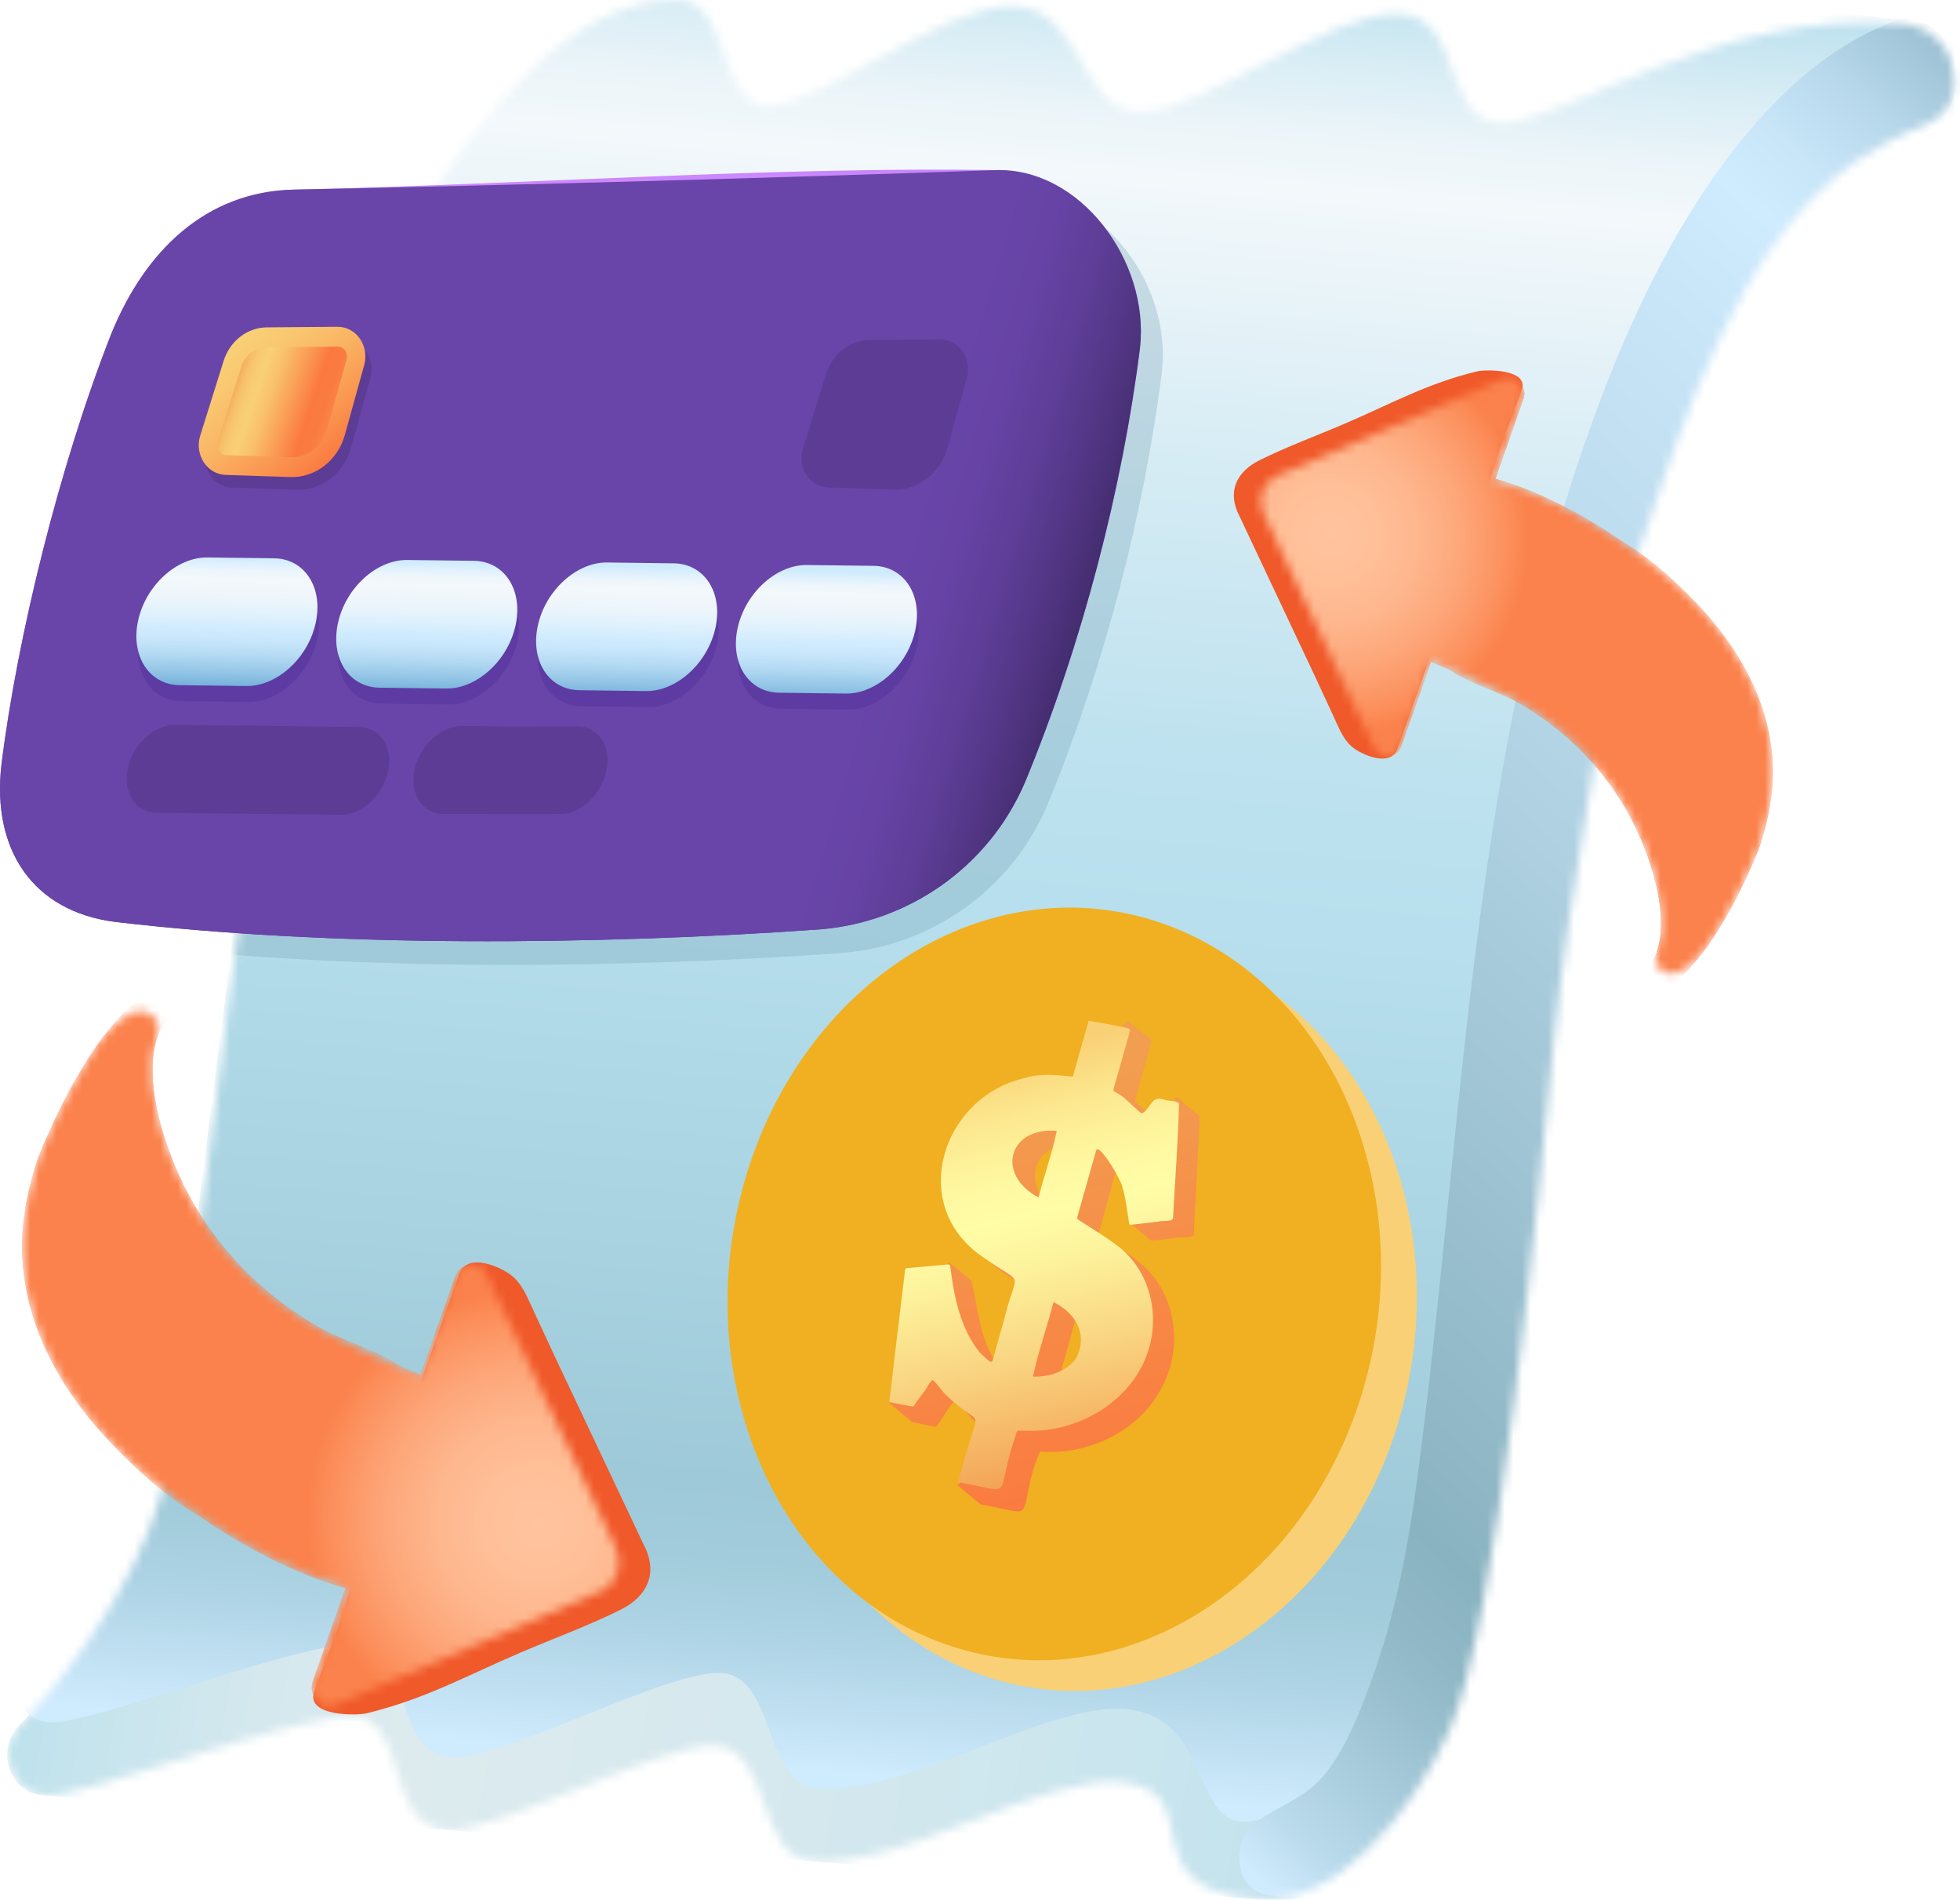 <svg width="226" height="219" viewBox="0 0 226 219" fill="none" xmlns="http://www.w3.org/2000/svg"><mask id="mask0_670_2314" style="mask-type:luminance" maskUnits="userSpaceOnUse" x="0" y="0" width="226" height="219"><path d="M188.915 63.587C194.385 47.704 200.315 28.557 213.836 18.677C215.115 17.742 218.254 15.859 221.629 14.554C224.904 13.289 226.131 10.623 224.808 6.729C223.938 4.173 221.324 2.901 219.445 2.743C198.517 0.943 180.327 14.096 173.21 14.186C166.093 14.276 168.951 1.689 160.987 1.629C153.024 1.57 138.308 13.105 131.338 12.909C124.368 12.714 124.797 0.664 116.57 0.746C108.343 0.828 94.742 12.123 88.652 12.157C82.563 12.192 84.257 0.119 78.226 0.003C66.208 -0.23 55.56 13.105 49.506 22.869C42.68 33.886 38.289 46.477 35.039 59.176C30.634 76.39 20.833 161.007 19.434 168.799C17.638 178.811 10.213 190.725 2.343 198.794C-0.423 201.633 1.193 206.638 5.009 206.965C9.694 207.368 34.361 197.372 41.035 197.945C47.073 198.459 44.355 210.342 51.408 210.947C57.14 211.439 76.577 200.757 82.631 201.276C88.93 201.816 87.285 214.02 93.586 214.56C103.806 215.437 120.098 204.66 129.107 205.432C139.912 206.359 129.517 217.632 144.938 218.959C153.852 219.73 162.573 209.506 167.108 199.494C172.667 187.22 177.477 137.189 179.212 119.466C180.584 105.44 186.446 70.753 188.915 63.587Z" fill="white"/></mask><g mask="url(#mask0_670_2314)"><path d="M191.383 59.2C196.853 43.318 201.245 29.344 214.765 19.471C216.296 18.353 219.928 16.244 223.709 14.401C226.522 13.032 227.458 8.592 225.637 5.723C224.359 3.711 221.075 2.306 219.674 2.206C213.659 1.775 206.344 2.492 200.314 2.375L109.103 0.607L78.227 0.003C66.208 -0.228 55.56 13.105 49.507 22.869C42.681 33.887 38.289 46.477 35.039 59.176C30.634 76.39 20.834 161.008 19.435 168.799C17.638 178.828 10.052 190.891 2.19 198.94C-0.525 201.72 1.064 206.627 4.804 206.949C38.794 209.865 136.751 218.271 144.937 218.964C156.225 219.92 161.8 213.011 166.405 203.035C174.788 184.887 179.946 139.109 180.738 119.603C181.319 105.324 188.915 66.366 191.383 59.2Z" fill="url(#paint0_linear_670_2314)"/><path d="M185.026 50.166C190.497 34.283 197.071 19.234 210.593 9.356C213.325 7.359 218.308 4.966 220.681 2.846C210.249 -1.254 79.327 -3.068 73.294 -3.189C61.278 -3.421 56.184 4.705 50.131 14.473C43.304 25.489 38.914 38.081 35.664 50.78C31.258 67.993 21.462 152.609 20.06 160.402C18.264 170.414 10.839 182.329 2.968 190.399C0.201 193.238 1.819 198.242 5.633 198.57C10.318 198.971 34.986 188.975 41.66 189.548C47.698 190.062 44.98 201.945 52.032 202.55C57.765 203.043 77.203 192.36 83.255 192.879C89.554 193.419 87.91 205.623 94.21 206.165C104.43 207.04 120.723 196.264 129.731 197.036C140.536 197.962 136.917 212.262 145.333 209.722C151.201 207.949 155.829 205.686 160.364 195.673C165.923 183.399 170.192 123.079 171.869 108.932C173.552 94.761 182.558 57.335 185.026 50.166Z" fill="url(#paint1_linear_670_2314)"/><path opacity="0.3" d="M97.139 109.858C71.37 111.699 40.628 111.945 15.741 108.989C6.343 107.76 1.598 100.719 2.688 90.973C4.53 76.017 9.454 56.248 15.327 41.294C19.265 31.555 26.335 24.79 36.43 24.579C63.455 24.034 91.998 23.233 117.302 22.338C127.021 21.995 135.107 32.74 133.981 42.832C131.974 58.858 127.384 76.775 120.746 92.856C116.485 102.839 107.122 109.043 97.139 109.858Z" fill="#729EB1"/><path d="M225.22 6.715C224.287 3.656 221.358 1.347 218.327 2.486C212.925 4.523 207.962 8.201 203.444 13.109C193.204 24.232 186.564 39.437 181.749 54.004C177.472 66.941 174.52 80.559 172.36 94.081C170.78 103.965 169.575 113.933 168.5 123.895C166.989 137.909 165.725 151.963 164.001 165.95C162.888 174.979 161.54 184.101 158.51 192.65C157.062 196.738 155.157 201.936 152.311 205.063C149.448 208.213 144.895 208.857 143.407 211.816C142.265 214.087 142.928 217.906 146.144 218.464C153.436 219.728 160.275 213.605 164.16 207.596C168.222 201.315 170.343 193.793 171.92 186.414C172.331 184.486 172.703 182.557 173.058 180.618C176.388 162.466 177.526 143.892 179.506 125.534C180.553 115.81 181.723 106.091 183.26 96.44C185.257 83.9 187.877 71.382 191.531 59.273C195.277 46.861 200.553 33.371 209.156 23.905C212.967 19.714 217.271 16.556 222.159 14.707C225.342 13.504 226.158 9.788 225.22 6.715Z" fill="url(#paint2_linear_670_2314)"/></g><path d="M59.88 147.98C60.607 148.948 61.07 150.148 61.596 151.269C62.459 153.11 63.299 154.965 64.167 156.798L66.035 160.75L74.234 178.1C75.932 181.355 74.646 184.05 71.508 185.601C67.773 187.449 63.866 188.871 60.045 190.505C53.674 193.232 48.96 195.905 42.24 197.52C41.071 197.799 35.246 197.849 36.234 195.035C37.451 191.572 38.924 188.174 39.964 184.662C43.612 172.345 48.706 158.946 52.936 146.905C53.806 144.446 57.298 145.869 58.734 146.854C59.17 147.16 59.558 147.54 59.88 147.98Z" fill="#F0592A"/><mask id="mask1_670_2314" style="mask-type:luminance" maskUnits="userSpaceOnUse" x="2" y="116" width="70" height="81"><path d="M56.145 146.958L60.348 155.853L62.834 161.125L71.032 178.473C71.243 178.919 71.364 179.406 71.39 179.904C71.415 180.403 71.344 180.902 71.18 181.369C71.016 181.836 70.763 182.261 70.438 182.618C70.113 182.975 69.723 183.255 69.291 183.442L38.707 196.529C37.086 197.226 35.473 195.52 36.085 193.766L39.844 183.082C39.788 183.067 39.725 183.057 39.663 183.037C33.939 181.418 28.346 178.408 23.344 175.065C19.512 172.507 15.866 169.588 12.639 166.193C7.423 160.702 3.309 153.721 2.647 145.931C2.507 144.348 2.517 142.754 2.677 141.174C2.945 138.497 3.593 135.853 4.473 133.259C5.768 130.13 7.204 127.061 8.891 124.154C10.283 121.759 11.856 118.883 14.148 117.374C14.892 116.887 15.649 116.494 16.543 116.618C18.152 116.842 18.538 118.381 18.073 119.815C17.56 121.396 17.503 123.118 17.633 124.788C17.951 128.827 19.319 132.793 21.045 136.369C21.098 136.478 21.152 136.586 21.204 136.694C24.73 143.833 30.554 149.616 37.224 153.28C40.893 155.299 44.743 156.828 48.481 158.525L49.206 156.468L50.747 152.07L52.464 147.185C52.603 146.794 52.845 146.456 53.16 146.21C53.474 145.964 53.849 145.821 54.237 145.798C54.626 145.776 55.012 145.875 55.35 146.083C55.687 146.292 55.961 146.6 56.138 146.972L56.145 146.958Z" fill="white"/></mask><g mask="url(#mask1_670_2314)"><path d="M56.145 146.958L60.348 155.853L62.834 161.125L71.032 178.473C71.243 178.919 71.364 179.406 71.39 179.904C71.415 180.403 71.344 180.902 71.18 181.369C71.016 181.836 70.763 182.261 70.438 182.618C70.113 182.975 69.723 183.255 69.291 183.442L38.707 196.529C37.086 197.226 35.473 195.52 36.085 193.766L39.844 183.082C39.788 183.067 39.725 183.057 39.663 183.037C33.939 181.418 28.346 178.408 23.344 175.065C19.512 172.507 15.866 169.588 12.639 166.193C7.423 160.702 3.309 153.721 2.647 145.931C2.507 144.348 2.517 142.754 2.677 141.174C2.945 138.497 3.593 135.853 4.473 133.259C5.768 130.13 7.204 127.061 8.891 124.154C10.283 121.759 11.856 118.883 14.148 117.374C14.892 116.887 15.649 116.494 16.543 116.618C18.152 116.842 18.538 118.381 18.073 119.815C17.56 121.396 17.503 123.118 17.633 124.788C17.951 128.827 19.319 132.793 21.045 136.369C21.098 136.478 21.152 136.586 21.204 136.694C24.73 143.833 30.554 149.616 37.224 153.28C40.893 155.299 44.743 156.828 48.481 158.525L49.206 156.468L50.747 152.07L52.464 147.185C52.603 146.794 52.845 146.456 53.16 146.21C53.474 145.964 53.849 145.821 54.237 145.798C54.626 145.776 55.012 145.875 55.35 146.083C55.687 146.292 55.961 146.6 56.138 146.972L56.145 146.958Z" fill="url(#paint3_linear_670_2314)"/><path d="M56.145 146.958L60.348 155.853L62.834 161.125L71.032 178.473C71.242 178.919 71.364 179.406 71.389 179.904C71.415 180.403 71.343 180.902 71.18 181.369C71.016 181.836 70.763 182.261 70.438 182.618C70.113 182.975 69.722 183.256 69.291 183.442L38.706 196.529C37.087 197.226 35.473 195.522 36.083 193.77C38.298 187.436 41.121 181.222 43.4 174.869C46.687 165.697 49.239 156.317 52.467 147.174C52.606 146.784 52.847 146.445 53.162 146.199C53.476 145.953 53.851 145.811 54.239 145.788C54.628 145.766 55.014 145.865 55.352 146.073C55.689 146.281 55.963 146.59 56.141 146.962L56.145 146.958Z" fill="url(#paint4_linear_670_2314)"/><path d="M56.145 146.958L60.348 155.853L62.834 161.125L71.032 178.473C71.242 178.919 71.364 179.406 71.389 179.904C71.415 180.403 71.343 180.902 71.18 181.369C71.016 181.836 70.763 182.261 70.438 182.618C70.113 182.975 69.722 183.256 69.291 183.442L38.706 196.529C37.087 197.226 35.473 195.522 36.083 193.77C38.298 187.436 41.121 181.222 43.4 174.869C46.687 165.697 49.239 156.317 52.467 147.174C52.606 146.784 52.847 146.445 53.162 146.199C53.476 145.953 53.851 145.811 54.239 145.788C54.628 145.766 55.014 145.865 55.352 146.073C55.689 146.281 55.963 146.59 56.141 146.962L56.145 146.958Z" fill="url(#paint5_linear_670_2314)"/><path d="M47.006 158.254C47.683 158.849 48.24 159.583 48.646 160.414C49.812 162.892 49.073 165.936 47.807 168.353C46.65 170.528 45.101 172.434 43.251 173.96C41.4 175.486 39.285 176.601 37.029 177.241C27.608 179.864 18.988 172.87 12.634 166.184C7.417 160.692 3.304 153.712 2.642 145.921C2.502 144.339 2.512 142.745 2.671 141.164C2.94 138.487 3.588 135.844 4.468 133.249C6.961 127.225 9.563 122.481 12.53 118.755C15.496 115.029 18.799 112.668 23.463 110.346C28.128 108.024 29.279 108.196 29.279 108.196L29.371 112.33C29.371 112.33 22.835 113.243 19.376 117.298C15.918 121.353 17.939 130.071 21.201 136.685C24.727 143.823 30.551 149.606 37.221 153.271C39.956 154.77 44.36 155.848 47.006 158.254Z" fill="url(#paint6_radial_670_2314)"/><path d="M59.88 147.98C59.557 147.542 59.17 147.163 58.733 146.859C57.579 146.067 55.099 144.997 53.718 145.883C53.433 145.981 53.172 146.148 52.956 146.371C52.74 146.594 52.574 146.867 52.471 147.169L50.754 152.055L49.212 156.452L48.493 158.509C47.602 158.106 46.704 157.712 45.805 157.317C43.39 155.69 40.189 154.731 37.862 153.589C37.653 153.477 37.438 153.378 37.23 153.262C36.395 152.804 35.575 152.314 34.77 151.79C33.561 151.004 32.392 150.149 31.269 149.229C30.519 148.614 29.791 147.971 29.083 147.3C25.904 144.279 23.194 140.691 21.21 136.676C17.943 130.062 15.925 121.345 19.385 117.289C22.845 113.234 29.38 112.321 29.38 112.321L29.288 108.188C29.288 108.188 28.136 108.015 23.473 110.337C18.809 112.659 15.505 115.02 12.539 118.746C9.572 122.472 6.97 127.217 4.477 133.24C3.598 135.835 2.95 138.479 2.68 141.156C2.521 142.736 2.511 144.33 2.651 145.913C3.313 153.702 7.426 160.684 12.643 166.175C15.629 169.315 19.11 172.524 22.942 174.772C23.076 174.863 23.209 174.955 23.343 175.045C28.345 178.388 33.938 181.403 39.662 183.017C39.723 183.038 39.782 183.048 39.843 183.062L36.089 193.752C36.072 193.802 36.062 193.851 36.049 193.901C36.036 193.951 36.012 194.019 36 194.078C35.988 194.138 35.989 194.171 35.982 194.219C35.975 194.266 35.963 194.347 35.959 194.401C35.956 194.455 35.959 194.487 35.959 194.53C35.956 194.591 35.956 194.653 35.959 194.715C35.959 194.761 35.974 194.806 35.981 194.851C35.988 194.896 35.994 194.964 36.007 195.018C36.021 195.072 36.035 195.108 36.048 195.155C36.061 195.201 36.076 195.257 36.094 195.306C36.112 195.355 36.124 195.371 36.138 195.404C35.787 197.832 41.122 197.776 42.235 197.51C48.955 195.9 53.669 193.222 60.04 190.495C63.861 188.861 67.768 187.439 71.503 185.591C74.641 184.039 75.927 181.348 74.229 178.09L66.035 160.759L64.167 156.807C63.299 154.968 62.459 153.114 61.596 151.278C61.07 150.152 60.606 148.952 59.88 147.98Z" fill="url(#paint7_radial_670_2314)"/></g><path d="M155.209 85.356C154.586 84.524 154.189 83.494 153.739 82.531C152.999 80.95 152.28 79.358 151.536 77.784L149.936 74.39L142.913 59.491C141.459 56.696 142.56 54.382 145.248 53.049C148.448 51.463 151.794 50.242 155.067 48.838C160.525 46.496 164.563 44.201 170.32 42.814C171.321 42.575 176.31 42.532 175.464 44.949C174.422 47.922 173.16 50.84 172.269 53.856C169.144 64.433 164.78 75.939 161.157 86.279C160.412 88.391 157.421 87.169 156.191 86.323C155.816 86.061 155.485 85.734 155.209 85.356Z" fill="#F0592A"/><mask id="mask2_670_2314" style="mask-type:luminance" maskUnits="userSpaceOnUse" x="145" y="43" width="60" height="70"><path d="M158.434 86.198L154.829 78.566L152.696 74.043L145.661 59.157C145.481 58.775 145.376 58.357 145.355 57.929C145.333 57.502 145.394 57.074 145.535 56.673C145.675 56.272 145.892 55.907 146.171 55.601C146.45 55.294 146.785 55.054 147.155 54.894L173.397 43.665C174.788 43.067 176.172 44.531 175.647 46.035L172.421 55.203C172.47 55.215 172.524 55.224 172.576 55.242C177.488 56.631 182.287 59.213 186.579 62.082C189.867 64.276 192.996 66.781 195.764 69.694C200.24 74.406 203.769 80.395 204.338 87.079C204.458 88.437 204.449 89.805 204.312 91.161C204.082 93.458 203.526 95.726 202.771 97.953C201.66 100.637 200.428 103.27 198.98 105.764C197.786 107.82 196.436 110.288 194.469 111.582C193.831 112 193.182 112.337 192.414 112.23C191.034 112.038 190.702 110.718 191.102 109.488C191.542 108.131 191.591 106.654 191.479 105.221C191.207 101.755 190.032 98.352 188.552 95.284C188.506 95.19 188.46 95.097 188.415 95.005C185.39 88.88 180.393 83.918 174.67 80.773C171.521 79.041 168.218 77.73 165.011 76.273L164.389 78.039L163.067 81.811L161.593 86.004C161.474 86.339 161.266 86.629 160.996 86.84C160.726 87.051 160.405 87.174 160.072 87.193C159.738 87.212 159.407 87.127 159.117 86.949C158.828 86.77 158.593 86.505 158.441 86.186L158.434 86.198Z" fill="white"/></mask><g mask="url(#mask2_670_2314)"><path d="M158.434 86.198L154.829 78.566L152.696 74.043L145.661 59.157C145.481 58.775 145.376 58.357 145.355 57.929C145.333 57.502 145.394 57.074 145.535 56.673C145.675 56.272 145.892 55.907 146.171 55.601C146.45 55.294 146.785 55.054 147.155 54.894L173.397 43.665C174.788 43.067 176.172 44.531 175.647 46.035L172.421 55.203C172.47 55.215 172.524 55.224 172.576 55.242C177.488 56.631 182.287 59.213 186.579 62.082C189.867 64.276 192.996 66.781 195.764 69.694C200.24 74.406 203.769 80.395 204.338 87.079C204.458 88.437 204.449 89.805 204.312 91.161C204.082 93.458 203.526 95.726 202.771 97.953C201.66 100.637 200.428 103.27 198.98 105.764C197.786 107.82 196.436 110.288 194.469 111.582C193.831 112 193.182 112.337 192.414 112.23C191.034 112.038 190.702 110.718 191.102 109.488C191.542 108.131 191.591 106.654 191.479 105.221C191.207 101.755 190.032 98.352 188.552 95.284C188.506 95.19 188.46 95.097 188.415 95.005C185.39 88.88 180.393 83.918 174.67 80.773C171.521 79.041 168.218 77.73 165.011 76.273L164.389 78.039L163.067 81.811L161.593 86.004C161.474 86.339 161.266 86.629 160.996 86.84C160.726 87.051 160.405 87.174 160.072 87.193C159.738 87.212 159.407 87.127 159.117 86.949C158.828 86.77 158.593 86.505 158.441 86.186L158.434 86.198Z" fill="url(#paint8_linear_670_2314)"/><path d="M158.435 86.198L154.829 78.566L152.696 74.043L145.661 59.157C145.481 58.775 145.377 58.357 145.355 57.929C145.333 57.501 145.394 57.073 145.535 56.673C145.675 56.272 145.892 55.907 146.171 55.6C146.45 55.294 146.785 55.054 147.155 54.894L173.398 43.664C174.787 43.066 176.172 44.528 175.649 46.032C173.748 51.466 171.326 56.798 169.371 62.249C166.55 70.119 164.36 78.167 161.591 86.012C161.472 86.347 161.265 86.638 160.995 86.849C160.725 87.06 160.403 87.182 160.07 87.202C159.736 87.221 159.405 87.136 159.115 86.957C158.826 86.778 158.591 86.513 158.439 86.194L158.435 86.198Z" fill="url(#paint9_linear_670_2314)"/><path d="M158.435 86.198L154.829 78.566L152.696 74.043L145.661 59.157C145.481 58.775 145.377 58.357 145.355 57.929C145.333 57.501 145.394 57.073 145.535 56.673C145.675 56.272 145.892 55.907 146.171 55.6C146.45 55.294 146.785 55.054 147.155 54.894L173.398 43.664C174.787 43.066 176.172 44.528 175.649 46.032C173.748 51.466 171.326 56.798 169.371 62.249C166.55 70.119 164.36 78.167 161.591 86.012C161.472 86.347 161.265 86.638 160.995 86.849C160.725 87.06 160.403 87.182 160.07 87.202C159.736 87.221 159.405 87.136 159.115 86.957C158.826 86.778 158.591 86.513 158.439 86.194L158.435 86.198Z" fill="url(#paint10_linear_670_2314)"/><path d="M166.276 76.507C165.695 75.997 165.217 75.367 164.869 74.654C163.868 72.528 164.502 69.916 165.588 67.842C166.581 65.976 167.91 64.341 169.498 63.031C171.086 61.722 172.9 60.765 174.836 60.216C182.92 57.965 190.316 63.967 195.768 69.704C200.244 74.415 203.774 80.405 204.342 87.089C204.462 88.447 204.453 89.815 204.316 91.171C204.086 93.468 203.53 95.736 202.775 97.962C200.636 103.131 198.403 107.202 195.857 110.399C193.312 113.596 190.478 115.621 186.476 117.614C182.474 119.606 181.486 119.458 181.486 119.458L181.407 115.912C181.407 115.912 187.015 115.128 189.983 111.649C192.951 108.169 191.216 100.689 188.417 95.014C185.392 88.889 180.395 83.927 174.672 80.783C172.325 79.497 168.546 78.572 166.276 76.507Z" fill="url(#paint11_radial_670_2314)"/><path d="M155.229 85.321C155.506 85.697 155.838 86.022 156.213 86.283C157.203 86.962 159.331 87.88 160.516 87.12C160.761 87.036 160.985 86.893 161.17 86.701C161.355 86.51 161.498 86.276 161.586 86.017L163.059 81.825L164.383 78.052L164.999 76.287C165.764 76.633 166.534 76.971 167.306 77.309C169.378 78.706 172.124 79.529 174.121 80.508C174.301 80.605 174.485 80.689 174.663 80.789C175.38 81.181 176.083 81.603 176.774 82.052C177.811 82.726 178.814 83.46 179.778 84.249C180.422 84.777 181.047 85.328 181.654 85.904C184.382 88.497 186.707 91.575 188.409 95.02C191.212 100.695 192.943 108.175 189.975 111.654C187.006 115.134 181.399 115.917 181.399 115.917L181.478 119.464C181.478 119.464 182.466 119.612 186.468 117.619C190.469 115.627 193.304 113.602 195.849 110.404C198.394 107.207 200.627 103.136 202.767 97.968C203.521 95.742 204.077 93.473 204.308 91.177C204.445 89.82 204.453 88.453 204.334 87.095C203.765 80.411 200.236 74.421 195.76 69.709C193.198 67.015 190.211 64.261 186.923 62.333C186.808 62.255 186.694 62.175 186.579 62.098C182.287 59.23 177.488 56.643 172.576 55.258C172.524 55.241 172.474 55.232 172.421 55.22L175.643 46.047C175.657 46.005 175.665 45.963 175.677 45.919C175.688 45.877 175.708 45.818 175.719 45.767C175.729 45.717 175.728 45.688 175.734 45.647C175.74 45.606 175.75 45.537 175.754 45.49C175.757 45.444 175.754 45.416 175.754 45.38C175.756 45.327 175.756 45.274 175.754 45.221C175.754 45.181 175.741 45.143 175.735 45.104C175.729 45.066 175.724 45.007 175.712 44.961C175.701 44.914 175.689 44.884 175.678 44.844C175.666 44.804 175.654 44.756 175.638 44.714C175.623 44.672 175.613 44.659 175.6 44.63C175.902 42.547 171.324 42.594 170.369 42.823C164.603 44.204 160.558 46.502 155.092 48.842C151.813 50.244 148.461 51.464 145.256 53.05C142.564 54.381 141.46 56.69 142.918 59.486L149.948 74.356L151.551 77.747C152.296 79.325 153.016 80.916 153.757 82.491C154.208 83.457 154.606 84.487 155.229 85.321Z" fill="url(#paint12_radial_670_2314)"/></g><path d="M94.605 107.137C68.836 108.978 38.094 109.224 13.207 106.268C3.809 105.039 -0.936 97.998 0.154 88.252C1.995 73.296 6.92 53.528 12.793 38.573C16.73 28.835 23.802 22.095 33.896 21.858C60.916 21.238 89.325 19.206 114.769 19.612C124.493 19.768 132.575 30.014 131.449 40.106C129.441 56.133 124.852 74.049 118.214 90.13C113.951 100.117 104.588 106.322 94.605 107.137Z" fill="url(#paint13_linear_670_2314)"/><path d="M94.605 107.137C68.836 108.978 38.094 109.224 13.207 106.268C3.809 105.039 -0.936 97.998 0.154 88.252C1.995 73.296 6.92 53.528 12.793 38.573C16.73 28.835 23.801 22.069 33.896 21.858C60.923 21.307 89.47 20.507 114.769 19.612C124.489 19.269 132.575 30.014 131.449 40.106C129.441 56.133 124.852 74.049 118.214 90.13C113.951 100.117 104.588 106.322 94.605 107.137Z" fill="url(#paint14_linear_670_2314)"/><path opacity="0.3" d="M98.715 81.733C98.392 81.783 98.067 81.806 97.74 81.803L90.059 81.706C86.525 81.661 84.374 78.33 85.257 74.263C86.14 70.196 89.722 66.934 93.257 66.982L100.938 67.078C104.473 67.122 106.623 70.454 105.74 74.52C104.938 78.213 101.911 81.241 98.715 81.733ZM75.672 81.443C75.349 81.493 75.024 81.517 74.698 81.513L67.017 81.416C63.482 81.378 61.332 78.035 62.215 73.972C63.097 69.909 66.68 66.644 70.215 66.691L77.896 66.788C81.431 66.833 83.58 70.165 82.698 74.231C81.895 77.924 78.869 80.95 75.672 81.443ZM52.63 81.153C52.307 81.203 51.982 81.227 51.656 81.223L43.976 81.121C40.441 81.076 38.291 77.745 39.174 73.678C40.056 69.611 43.638 66.349 47.173 66.397L54.853 66.493C58.389 66.537 60.539 69.87 59.656 73.935C58.853 77.633 55.832 80.661 52.63 81.153ZM29.587 80.864C29.265 80.915 28.939 80.938 28.614 80.933L20.932 80.837C17.397 80.793 15.248 77.461 16.13 73.395C17.013 69.329 20.596 66.066 24.13 66.112L31.81 66.209C35.345 66.254 37.495 69.585 36.612 73.652C35.811 77.344 32.783 80.37 29.587 80.864Z" fill="#432594"/><path opacity="0.3" d="M41.428 83.821L25.544 83.621L20.25 83.554C17.814 83.523 15.34 85.77 14.741 88.568C14.142 91.366 15.614 93.668 18.051 93.698C18.051 93.698 39.677 93.956 39.899 93.917C42.103 93.578 44.189 91.491 44.742 88.946C45.346 86.15 43.863 83.852 41.428 83.821Z" fill="#402A69"/><path opacity="0.3" d="M66.61 83.745L58.607 83.761L53.313 83.695C50.877 83.664 48.404 85.912 47.805 88.71C47.206 91.507 48.679 93.809 51.115 93.84C51.115 93.84 64.86 93.876 65.083 93.84C67.287 93.5 69.373 91.413 69.926 88.868C70.524 86.073 69.042 83.776 66.61 83.745Z" fill="#402A69"/><path d="M98.508 79.888C98.186 79.938 97.861 79.962 97.535 79.958L89.854 79.861C86.318 79.816 84.169 76.485 85.051 72.418C85.934 68.351 89.515 65.089 93.051 65.137L100.731 65.233C104.266 65.278 106.417 68.61 105.533 72.677C104.732 76.364 101.705 79.396 98.508 79.888ZM75.472 79.598C75.149 79.648 74.823 79.672 74.497 79.668L66.817 79.571C63.282 79.527 61.133 76.194 62.015 72.129C62.898 68.063 66.481 64.8 70.015 64.846L77.695 64.944C81.23 64.988 83.38 68.32 82.497 72.386C81.69 76.079 78.662 79.106 75.472 79.598ZM52.424 79.308C52.101 79.358 51.775 79.382 51.449 79.378L43.769 79.281C40.234 79.236 38.083 75.905 38.967 71.838C39.851 67.771 43.431 64.509 46.965 64.557L54.647 64.653C58.182 64.698 60.331 68.03 59.449 72.097C58.648 75.788 55.62 78.816 52.424 79.308ZM29.381 79.018C29.059 79.069 28.733 79.092 28.407 79.087L20.726 78.991C17.192 78.947 15.041 75.614 15.923 71.549C16.806 67.483 20.389 64.22 23.923 64.266L31.604 64.363C35.139 64.408 37.289 67.74 36.406 71.806C35.604 75.499 32.578 78.525 29.381 79.018Z" fill="url(#paint15_linear_670_2314)"/><path opacity="0.3" d="M34.192 56.466L26.724 56.216C26.228 56.199 25.743 56.058 25.306 55.804C24.87 55.55 24.495 55.19 24.212 54.753C23.928 54.316 23.744 53.814 23.673 53.286C23.602 52.759 23.647 52.221 23.804 51.716L26.499 43.102C26.849 41.974 27.518 40.993 28.413 40.294C29.308 39.596 30.384 39.215 31.49 39.206L39.647 39.14C40.145 39.136 40.636 39.257 41.083 39.494C41.529 39.731 41.917 40.077 42.217 40.504C42.516 40.932 42.717 41.428 42.805 41.954C42.894 42.48 42.865 43.021 42.723 43.533L40.496 51.577C40.096 53.025 39.26 54.29 38.119 55.174C36.979 56.058 35.598 56.513 34.192 56.466Z" fill="#402A69"/><path opacity="0.3" d="M102.962 56.454L95.493 56.203C94.997 56.186 94.511 56.045 94.075 55.791C93.639 55.537 93.264 55.177 92.981 54.74C92.697 54.303 92.512 53.801 92.442 53.273C92.371 52.746 92.416 52.208 92.573 51.703L95.268 43.088C95.618 41.962 96.288 40.98 97.183 40.283C98.079 39.585 99.155 39.205 100.262 39.196L108.419 39.131C108.917 39.127 109.409 39.248 109.855 39.485C110.301 39.722 110.689 40.068 110.988 40.495C111.287 40.923 111.489 41.419 111.577 41.945C111.665 42.471 111.637 43.012 111.495 43.524L109.267 51.568C108.866 53.016 108.03 54.28 106.89 55.164C105.749 56.048 104.368 56.501 102.962 56.454Z" fill="#402A69"/><path d="M33.469 54.997L26 54.748C25.504 54.731 25.018 54.589 24.582 54.335C24.146 54.081 23.771 53.721 23.488 53.284C23.204 52.847 23.02 52.345 22.949 51.818C22.878 51.291 22.923 50.753 23.08 50.248L25.776 41.633C26.126 40.507 26.795 39.526 27.69 38.828C28.585 38.13 29.661 37.749 30.767 37.74L38.923 37.674C39.421 37.67 39.913 37.791 40.359 38.028C40.806 38.265 41.194 38.611 41.493 39.038C41.792 39.466 41.994 39.962 42.082 40.488C42.17 41.014 42.142 41.555 42 42.068L39.771 50.111C39.371 51.559 38.535 52.823 37.395 53.707C36.255 54.591 34.874 55.044 33.469 54.997Z" fill="url(#paint16_linear_670_2314)"/><path d="M34.176 52.689C33.964 52.717 33.749 52.726 33.535 52.719L26.065 52.469C25.9 52.464 25.738 52.416 25.593 52.331C25.448 52.247 25.323 52.127 25.228 51.981C25.134 51.835 25.072 51.667 25.049 51.491C25.025 51.316 25.041 51.136 25.093 50.968L27.788 42.353C27.98 41.742 28.33 41.201 28.796 40.793C29.262 40.385 29.825 40.127 30.422 40.048C30.541 40.032 30.661 40.024 30.781 40.023L38.938 39.958C39.104 39.956 39.268 39.997 39.417 40.076C39.565 40.155 39.695 40.27 39.794 40.413C39.894 40.555 39.961 40.721 39.991 40.896C40.02 41.071 40.011 41.252 39.963 41.422L37.736 49.466C37.5 50.317 37.037 51.076 36.405 51.649C35.773 52.222 34.998 52.583 34.176 52.689Z" fill="url(#paint17_linear_670_2314)"/><path d="M161.439 163.291C168.007 140.229 157.328 116.281 137.589 109.801C117.849 103.322 96.523 116.765 89.956 139.827C83.389 162.889 94.067 186.837 113.807 193.316C133.547 199.796 154.872 186.353 161.439 163.291Z" fill="#F9D075"/><path d="M157.307 159.75C163.874 136.688 153.196 112.739 133.456 106.26C113.717 99.781 92.391 113.224 85.824 136.286C79.257 159.348 89.935 183.296 109.674 189.775C129.414 196.254 150.74 182.812 157.307 159.75Z" fill="#F0B021"/><path d="M138.193 131.804C138.193 130.754 138.432 129.624 138.273 128.616L135.587 126.42C135.587 126.42 134.35 130.107 133.929 129.787C133.047 128.819 131.771 127.827 130.859 126.965C131.498 124.595 132.187 122.215 132.797 119.852L129.945 117.673C129.945 117.673 128.959 119.111 127.998 118.929L126.187 125.532C115.655 123.017 112.294 143.764 113.068 144.509C114.392 145.785 115.414 146.541 116.839 147.508C117.636 148.072 118.443 148.616 119.257 149.161C119.997 149.866 119.225 150.374 118.317 154.284C117.893 155.859 117.457 157.433 117.023 159.005C116.86 159.605 115.957 158.565 114.944 157.239C113.051 154.527 112.72 150.863 112.036 147.716C111.633 147.305 109.423 145.532 109.423 145.532C109.423 145.532 107.016 148.262 106.996 148.419C106.445 153.196 102.553 161.755 102.553 161.755L105.199 163.961C106.016 164.107 106.929 164.298 107.759 164.463C107.818 164.481 107.881 164.476 107.937 164.449C107.993 164.422 108.04 164.376 108.068 164.317C108.788 163.394 109.382 162.174 110.177 161.357C110.714 162.03 113.132 164.543 111.292 162.892C112.321 163.718 113.629 164.964 114.722 165.621C115.504 166.296 110.413 171.224 110.413 171.224L113.061 173.43C115.409 173.843 116.615 174.229 117.293 174.241C118.755 174.421 118.035 171.606 119.922 167.347C126.054 167.833 132.87 164.384 134.874 157.722C136.202 153.445 134.905 148.329 131.452 145.627C129.63 144.068 129.955 144.603 126.868 142.461C126.712 142.356 126.669 142.258 126.734 142.031C127.455 139.425 128.167 136.814 128.883 134.209C129.286 133.462 131.624 137.575 131.825 138.401C132.127 139.392 130.035 140.772 130.035 140.772L132.698 142.997C133.736 143.019 134.883 142.744 135.946 142.659C136.537 142.612 137.641 142.754 137.662 142.255C137.813 138.74 138.034 135.286 138.193 131.804ZM124.358 131.959C123.874 134.447 122.922 137.192 122.275 139.8C117.631 137.468 118.598 131.404 124.352 131.959H124.358ZM126.57 158.792C125.413 160.448 123.432 160.988 121.637 160.966C121.772 160.326 121.922 159.675 122.091 159.016C122.695 156.74 123.4 154.435 123.98 152.169C124.306 152.333 125.784 153.393 124.971 152.77C126.832 154.133 127.798 156.332 126.564 158.792H126.57Z" fill="url(#paint18_linear_670_2314)"/><path d="M132.456 155.552C130.655 161.446 124.563 164.955 118.93 164.956C118.417 164.945 117.903 164.94 117.384 164.947C117.18 164.99 117.17 165.299 117.113 165.472C114.541 172.991 117.347 172.059 110.486 170.886C113.001 160.855 113.699 165.29 109.155 160.883C108.579 160.365 108.135 159.58 107.552 159.09C107.178 159.251 106.908 160.032 106.604 160.368C106.222 160.915 105.791 161.422 105.437 161.992C105.408 162.05 105.361 162.096 105.305 162.122C105.248 162.148 105.185 162.152 105.125 162.135C104.29 161.974 103.376 161.795 102.553 161.645C102.566 161.216 102.642 160.869 102.688 160.463C103.23 155.683 103.797 151.136 104.352 146.472C104.371 146.319 104.391 146.212 104.581 146.196C106.164 146.062 107.742 145.919 109.327 145.768C109.522 145.786 109.555 145.851 109.572 145.985C109.997 149.517 110.759 153.207 112.993 155.945C113.273 156.165 114.411 157.484 114.459 156.802C114.897 155.268 115.335 153.731 115.763 152.194C117.23 146.078 118.336 148.478 113.422 144.979C104.559 139.076 108.59 126.528 118.026 124.316C119.94 123.706 121.792 123.92 123.699 124.119L125.524 117.673C126.818 117.913 128.109 118.121 129.394 118.387C129.935 118.503 130.379 118.549 130.286 118.88C129.662 121.078 129.047 123.281 128.413 125.482C128.352 125.698 128.389 125.793 128.549 125.872C129.712 126.428 130.516 127.467 131.499 128.268C131.905 128.601 132.582 127.348 132.938 126.972C133.453 126.432 134.053 126.739 134.577 126.865C134.945 126.952 135.953 126.874 135.943 127.328C135.841 131.709 135.484 136.072 135.255 140.445C135.119 140.906 133.97 140.671 133.524 140.839L130.567 141.182C130.28 141.209 130.221 141.256 130.169 140.873C129.942 139.477 129.793 138.024 129.371 136.682C129.169 135.875 126.817 131.859 126.404 132.59C125.682 135.133 124.96 137.679 124.238 140.226C124.175 140.448 124.219 140.543 124.373 140.646C125.789 141.561 127.241 142.425 128.595 143.431C132.341 146.029 133.814 151.109 132.456 155.552ZM124.081 156.588C125.529 153.789 123.971 151.335 121.472 150.116C120.73 152.974 119.687 155.953 119.108 158.708C120.918 158.733 122.914 158.203 124.081 156.588ZM119.748 138.047C120.401 135.493 121.366 132.81 121.851 130.368C116.299 129.897 114.767 135.405 119.748 138.047Z" fill="url(#paint19_linear_670_2314)"/><defs><linearGradient id="paint0_linear_670_2314" x1="10.392" y1="83.734" x2="220.029" y2="120.976" gradientUnits="userSpaceOnUse"><stop offset="0.01" stop-color="#B7DFED"/><stop offset="0.04" stop-color="#BCE1ED"/><stop offset="0.18" stop-color="#D4E8EE"/><stop offset="0.27" stop-color="#DDEBEE"/><stop offset="0.51" stop-color="#D3E8EE"/><stop offset="0.92" stop-color="#B8DFED"/><stop offset="0.94" stop-color="#B7DFED"/></linearGradient><linearGradient id="paint1_linear_670_2314" x1="118.925" y1="-6.532" x2="100.623" y2="206.733" gradientUnits="userSpaceOnUse"><stop stop-color="#BAE0EE"/><stop offset="0.05" stop-color="#D9EDF5"/><stop offset="0.09" stop-color="#ECF5F9"/><stop offset="0.12" stop-color="#F3F8FB"/><stop offset="0.27" stop-color="#D6ECF4"/><stop offset="0.42" stop-color="#BFE2EF"/><stop offset="0.52" stop-color="#B7DFED"/><stop offset="0.71" stop-color="#A9D3E1"/><stop offset="0.84" stop-color="#9EC9D8"/><stop offset="0.88" stop-color="#A2CCDB"/><stop offset="0.92" stop-color="#ADD3E4"/><stop offset="0.96" stop-color="#C0E0F2"/><stop offset="0.99" stop-color="#CFEBFE"/></linearGradient><linearGradient id="paint2_linear_670_2314" x1="257.903" y1="17.399" x2="90.22" y2="199.888" gradientUnits="userSpaceOnUse"><stop stop-color="#729EB1"/><stop offset="0.05" stop-color="#99BED1"/><stop offset="0.1" stop-color="#B7D7EA"/><stop offset="0.14" stop-color="#C9E6F9"/><stop offset="0.17" stop-color="#CFEBFE"/><stop offset="0.38" stop-color="#B8D8E9"/><stop offset="0.73" stop-color="#8AB3C1"/><stop offset="0.77" stop-color="#90B8C6"/><stop offset="0.81" stop-color="#9FC4D4"/><stop offset="0.87" stop-color="#B9DAEB"/><stop offset="0.9" stop-color="#CFEBFE"/></linearGradient><linearGradient id="paint3_linear_670_2314" x1="-4.43" y1="141.198" x2="69.605" y2="172.299" gradientUnits="userSpaceOnUse"><stop offset="0.03" stop-color="#FFC39D"/><stop offset="0.68" stop-color="#FB824C"/><stop offset="1" stop-color="#F0592A"/></linearGradient><linearGradient id="paint4_linear_670_2314" x1="55.438" y1="190.94" x2="51.106" y2="180.391" gradientUnits="userSpaceOnUse"><stop offset="0.04" stop-color="#D35B36"/><stop offset="0.28" stop-color="#FB824C"/><stop offset="0.44" stop-color="#FC9867"/><stop offset="0.66" stop-color="#FEAF85"/><stop offset="0.85" stop-color="#FFBE97"/><stop offset="0.99" stop-color="#FFC39D"/></linearGradient><linearGradient id="paint5_linear_670_2314" x1="65.371" y1="162.869" x2="59.863" y2="165.412" gradientUnits="userSpaceOnUse"><stop stop-color="#D35B36"/><stop offset="0.36" stop-color="#FB824C"/><stop offset="0.51" stop-color="#FC9867"/><stop offset="0.71" stop-color="#FEAF85"/><stop offset="0.88" stop-color="#FFBE97"/><stop offset="1" stop-color="#FFC39D"/></linearGradient><radialGradient id="paint6_radial_670_2314" cx="0" cy="0" r="1" gradientUnits="userSpaceOnUse" gradientTransform="translate(48.322 119.835) rotate(-33.8) scale(89.414 92.063)"><stop offset="0.36" stop-color="#F0592A"/><stop offset="0.39" stop-color="#F66B36"/><stop offset="0.42" stop-color="#FA763D"/><stop offset="0.46" stop-color="#FB793F"/><stop offset="0.82" stop-color="#FFC39D"/></radialGradient><radialGradient id="paint7_radial_670_2314" cx="0" cy="0" r="1" gradientUnits="userSpaceOnUse" gradientTransform="translate(62.047 175.644) rotate(-33.8) scale(26.434 27.217)"><stop stop-color="#FFC39D"/><stop offset="0.22" stop-color="#FFC099"/><stop offset="0.45" stop-color="#FEB68D"/><stop offset="0.67" stop-color="#FDA679"/><stop offset="0.89" stop-color="#FC905D"/><stop offset="1" stop-color="#FB824C"/></radialGradient><linearGradient id="paint8_linear_670_2314" x1="210.41" y1="91.14" x2="146.886" y2="64.455" gradientUnits="userSpaceOnUse"><stop offset="0.03" stop-color="#FFC39D"/><stop offset="0.68" stop-color="#FB824C"/><stop offset="1" stop-color="#F0592A"/></linearGradient><linearGradient id="paint9_linear_670_2314" x1="159.042" y1="48.46" x2="162.759" y2="57.511" gradientUnits="userSpaceOnUse"><stop offset="0.04" stop-color="#D35B36"/><stop offset="0.28" stop-color="#FB824C"/><stop offset="0.44" stop-color="#FC9867"/><stop offset="0.66" stop-color="#FEAF85"/><stop offset="0.85" stop-color="#FFBE97"/><stop offset="0.99" stop-color="#FFC39D"/></linearGradient><linearGradient id="paint10_linear_670_2314" x1="150.519" y1="72.546" x2="155.245" y2="70.364" gradientUnits="userSpaceOnUse"><stop stop-color="#D35B36"/><stop offset="0.36" stop-color="#FB824C"/><stop offset="0.51" stop-color="#FC9867"/><stop offset="0.71" stop-color="#FEAF85"/><stop offset="0.88" stop-color="#FFBE97"/><stop offset="1" stop-color="#FFC39D"/></linearGradient><radialGradient id="paint11_radial_670_2314" cx="0" cy="0" r="1" gradientUnits="userSpaceOnUse" gradientTransform="translate(165.147 109.472) rotate(146.2) scale(76.72 78.993)"><stop offset="0.36" stop-color="#F0592A"/><stop offset="0.39" stop-color="#F66B36"/><stop offset="0.42" stop-color="#FA763D"/><stop offset="0.46" stop-color="#FB793F"/><stop offset="0.82" stop-color="#FFC39D"/></radialGradient><radialGradient id="paint12_radial_670_2314" cx="0" cy="0" r="1" gradientUnits="userSpaceOnUse" gradientTransform="translate(153.369 61.584) rotate(146.2) scale(22.681 23.353)"><stop stop-color="#FFC39D"/><stop offset="0.22" stop-color="#FFC099"/><stop offset="0.45" stop-color="#FEB68D"/><stop offset="0.67" stop-color="#FDA679"/><stop offset="0.89" stop-color="#FC905D"/><stop offset="1" stop-color="#FB824C"/></radialGradient><linearGradient id="paint13_linear_670_2314" x1="66.512" y1="10.558" x2="64.843" y2="115.747" gradientUnits="userSpaceOnUse"><stop stop-color="#6945A8"/><stop offset="0.01" stop-color="#8256BD"/><stop offset="0.03" stop-color="#9E69D5"/><stop offset="0.05" stop-color="#B478E8"/><stop offset="0.07" stop-color="#C382F5"/><stop offset="0.09" stop-color="#CC88FD"/><stop offset="0.13" stop-color="#CF8AFF"/><stop offset="0.16" stop-color="#C383FC"/><stop offset="0.24" stop-color="#B179F6"/><stop offset="0.32" stop-color="#A471F3"/><stop offset="0.43" stop-color="#9C6DF1"/><stop offset="0.67" stop-color="#9A6CF0"/><stop offset="0.71" stop-color="#9769EB"/><stop offset="0.76" stop-color="#8D62DE"/><stop offset="0.82" stop-color="#7E56C7"/><stop offset="0.87" stop-color="#6945A9"/><stop offset="0.96" stop-color="#4F3480"/><stop offset="1" stop-color="#402A69"/></linearGradient><linearGradient id="paint14_linear_670_2314" x1="9.813" y1="44.107" x2="124.288" y2="78.178" gradientUnits="userSpaceOnUse"><stop offset="0.8" stop-color="#6945A9"/><stop offset="0.85" stop-color="#6643A5"/><stop offset="0.9" stop-color="#5E3E98"/><stop offset="0.95" stop-color="#513583"/><stop offset="1" stop-color="#402A69"/></linearGradient><linearGradient id="paint15_linear_670_2314" x1="60.879" y1="64.557" x2="60.475" y2="81.419" gradientUnits="userSpaceOnUse"><stop offset="0.03" stop-color="#CFEBFE"/><stop offset="0.08" stop-color="#E1F1FD"/><stop offset="0.13" stop-color="#EEF6FB"/><stop offset="0.18" stop-color="#F3F8FB"/><stop offset="0.29" stop-color="#EFF6FB"/><stop offset="0.41" stop-color="#E2F2FC"/><stop offset="0.53" stop-color="#CFEBFE"/><stop offset="0.6" stop-color="#C8E6FB"/><stop offset="0.7" stop-color="#B4DAF3"/><stop offset="0.82" stop-color="#93C5E6"/><stop offset="0.93" stop-color="#70AED8"/></linearGradient><linearGradient id="paint16_linear_670_2314" x1="27.378" y1="39.381" x2="38.903" y2="52.667" gradientUnits="userSpaceOnUse"><stop stop-color="#F9D075"/><stop offset="0.18" stop-color="#F9C870"/><stop offset="0.46" stop-color="#FAB463"/><stop offset="0.79" stop-color="#FA924E"/><stop offset="1" stop-color="#FB793F"/></linearGradient><linearGradient id="paint17_linear_670_2314" x1="25.827" y1="46.094" x2="38.293" y2="50.37" gradientUnits="userSpaceOnUse"><stop stop-color="#F29E50"/><stop offset="0.04" stop-color="#F4AC5A"/><stop offset="0.11" stop-color="#F7C069"/><stop offset="0.18" stop-color="#F8CC72"/><stop offset="0.25" stop-color="#F9D075"/><stop offset="0.38" stop-color="#F9BF6A"/><stop offset="0.62" stop-color="#FA914E"/><stop offset="0.74" stop-color="#FB793F"/><stop offset="0.86" stop-color="#FA7B40"/><stop offset="0.92" stop-color="#F98344"/><stop offset="0.97" stop-color="#F5914A"/><stop offset="1" stop-color="#F29E50"/></linearGradient><linearGradient id="paint18_linear_670_2314" x1="115.817" y1="125.773" x2="129.029" y2="172.782" gradientUnits="userSpaceOnUse"><stop stop-color="#F29E50"/><stop offset="1" stop-color="#FB793F"/></linearGradient><linearGradient id="paint19_linear_670_2314" x1="114.435" y1="122.128" x2="126.074" y2="170.56" gradientUnits="userSpaceOnUse"><stop stop-color="#F9D075"/><stop offset="0.14" stop-color="#FCE88F"/><stop offset="0.27" stop-color="#FEF7A0"/><stop offset="0.37" stop-color="#FFFDA6"/><stop offset="0.49" stop-color="#FDF29C"/><stop offset="0.7" stop-color="#F9D380"/><stop offset="0.98" stop-color="#F3A254"/><stop offset="1" stop-color="#F29E50"/></linearGradient></defs></svg>